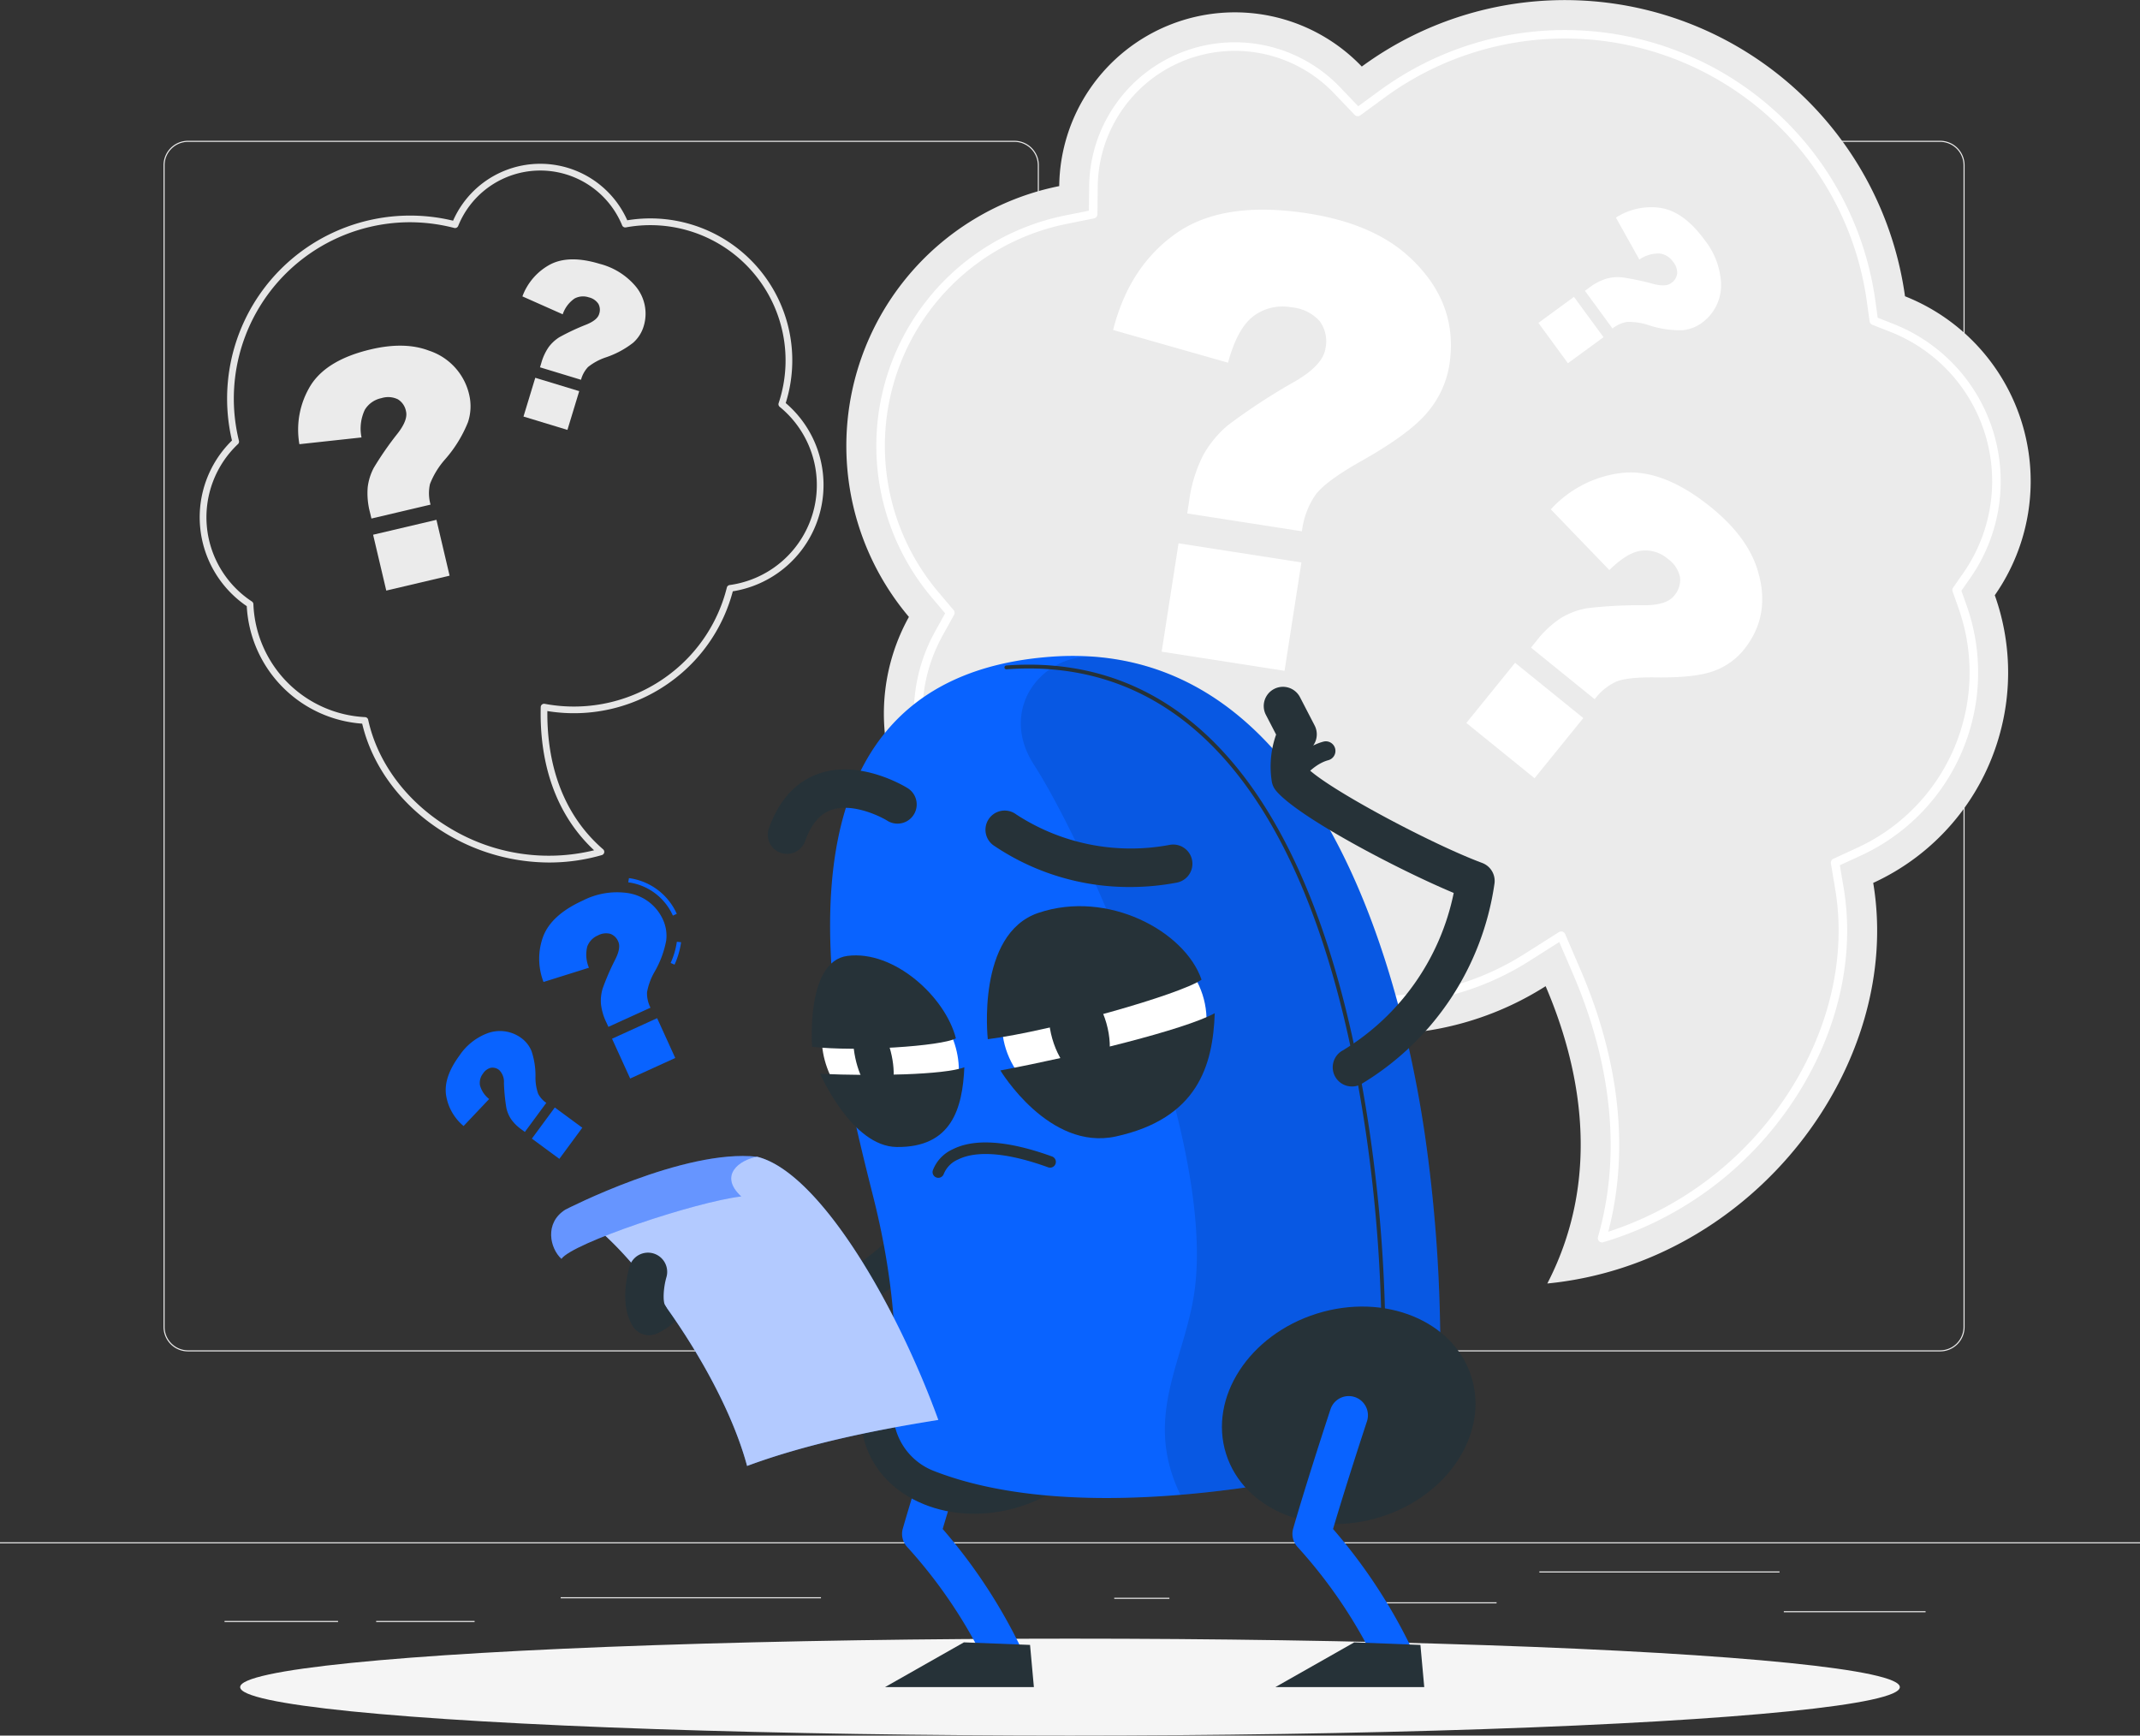 <svg xmlns="http://www.w3.org/2000/svg" width="365.608" height="296.51" viewBox="0 0 365.608 296.51">
  <rect x="0" y="0" width="365.608" height="296.51" fill="#333333" stroke="none"/>
  <g id="Group_527" data-name="Group 527" transform="translate(0 -22.059)">
    <g id="Background_Complete" data-name="Background Complete" transform="translate(0 22.059)">
      <g id="Group_507" data-name="Group 507" transform="translate(0 24.053)">
        <rect id="Rectangle_1896" data-name="Rectangle 1896" width="365.608" height="0.183" transform="translate(0 239.433)" fill="#ebebeb"/>
        <rect id="Rectangle_1897" data-name="Rectangle 1897" width="24.219" height="0.183" transform="translate(304.756 251.203)" fill="#ebebeb"/>
        <rect id="Rectangle_1898" data-name="Rectangle 1898" width="9.424" height="0.183" transform="translate(190.361 248.912)" fill="#ebebeb"/>
        <rect id="Rectangle_1899" data-name="Rectangle 1899" width="19.845" height="0.183" transform="translate(235.837 249.684)" fill="#ebebeb"/>
        <rect id="Rectangle_1900" data-name="Rectangle 1900" width="41.03" height="0.183" transform="translate(262.994 244.413)" fill="#ebebeb"/>
        <rect id="Rectangle_1901" data-name="Rectangle 1901" width="19.397" height="0.183" transform="translate(38.359 252.873)" fill="#ebebeb"/>
        <rect id="Rectangle_1902" data-name="Rectangle 1902" width="16.818" height="0.183" transform="translate(64.266 252.873)" fill="#ebebeb"/>
        <rect id="Rectangle_1903" data-name="Rectangle 1903" width="44.468" height="0.183" transform="translate(95.789 248.82)" fill="#ebebeb"/>
        <path id="Path_17794" data-name="Path 17794" d="M183.578,261.775H42.381a4.179,4.179,0,0,1-4.174-4.174V59.126a4.178,4.178,0,0,1,4.174-4.173h141.2a4.178,4.178,0,0,1,4.173,4.173V257.6A4.179,4.179,0,0,1,183.578,261.775ZM42.381,55.136a4,4,0,0,0-3.991,3.99V257.6a4,4,0,0,0,3.991,3.991h141.2a4,4,0,0,0,3.99-3.991V59.126a4,4,0,0,0-3.99-3.99Z" transform="translate(-10.269 -54.953)" fill="#ebebeb"/>
        <path id="Path_17795" data-name="Path 17795" d="M399.874,261.775h-141.2A4.178,4.178,0,0,1,254.5,257.6V59.126a4.178,4.178,0,0,1,4.173-4.173h141.2a4.178,4.178,0,0,1,4.174,4.173V257.6A4.179,4.179,0,0,1,399.874,261.775Zm-141.2-206.64a4,4,0,0,0-3.99,3.99V257.6a4,4,0,0,0,3.99,3.991h141.2a4,4,0,0,0,3.992-3.991V59.126a4,4,0,0,0-3.992-3.99Z" transform="translate(-68.407 -54.953)" fill="#ebebeb"/>
      </g>
      <g id="Group_517" data-name="Group 517" transform="translate(34.095)">
        <g id="Group_512" data-name="Group 512" transform="translate(110.487)">
          <g id="Group_508" data-name="Group 508" transform="translate(0)">
            <path id="Path_17796" data-name="Path 17796" d="M394.671,147.911a39.378,39.378,0,0,0-.725-24.162,33.993,33.993,0,0,0-15.339-51.075A58.674,58.674,0,0,0,285.8,33.429a30.01,30.01,0,0,0-51.69,20.424,45.267,45.267,0,0,0-25.681,73.6,34.064,34.064,0,0,0,37.979,49.589,52.6,52.6,0,0,0,70.8,13.5c5.5,12.792,10.021,31.978.291,50.792,35.35-3.467,60.878-37.375,55.676-68.44A39.469,39.469,0,0,0,394.671,147.911Z" transform="translate(-197.728 -22.059)" fill="#ebebeb"/>
            <path id="Path_17797" data-name="Path 17797" d="M328.737,236.193a.731.731,0,0,1-.7-.933c4.98-17.342.442-33.969-4.241-44.865l-2.373-5.519-5.072,3.22a47.478,47.478,0,0,1-63.913-12.183l-2.028-2.795-3.35.834a28.943,28.943,0,0,1-32.266-42.144l1.707-3.084-2.272-2.694A40.148,40.148,0,0,1,237,60.751l4.06-.818.047-4.142a24.889,24.889,0,0,1,42.87-16.945l3.1,3.245,3.622-2.649a53.554,53.554,0,0,1,84.716,35.822l.413,2.955,2.775,1.1A28.874,28.874,0,0,1,391.634,122.7l-1.509,2.16.881,2.485a34.411,34.411,0,0,1-18.09,42.778l-3.555,1.636.647,3.859c2.22,13.256-1.773,27.736-10.957,39.727a59.251,59.251,0,0,1-30.109,20.821A.734.734,0,0,1,328.737,236.193Zm-6.984-53.124a.707.707,0,0,1,.216.033.728.728,0,0,1,.455.409l2.712,6.307c4.662,10.844,9.178,27.269,4.657,44.556a57.9,57.9,0,0,0,28.1-19.921c8.937-11.67,12.828-25.739,10.674-38.6l-.738-4.411a.73.73,0,0,1,.415-.785l4.063-1.87a32.948,32.948,0,0,0,17.322-40.961l-1.007-2.839a.729.729,0,0,1,.09-.662l1.724-2.469a27.414,27.414,0,0,0-12.363-41.186L374.9,79.422a.73.73,0,0,1-.455-.578l-.472-3.377a52.075,52.075,0,0,0-82.405-34.845l-4.14,3.029a.732.732,0,0,1-.961-.086l-3.543-3.709a23.429,23.429,0,0,0-40.351,15.953l-.053,4.733a.731.731,0,0,1-.587.709l-4.64.935a38.684,38.684,0,0,0-21.95,62.9l2.6,3.079a.73.73,0,0,1,.081.826l-1.951,3.524a27.674,27.674,0,0,0-2.377,5.714,27.484,27.484,0,0,0,33.011,34.3l3.829-.951a.726.726,0,0,1,.769.281l2.316,3.194a45.593,45.593,0,0,0,24.491,17.192,45.876,45.876,0,0,0,37.456-5.387l5.8-3.678A.729.729,0,0,1,321.753,183.069Z" transform="translate(-199.612 -23.94)" fill="#fff"/>
          </g>
          <g id="Group_509" data-name="Group 509" transform="translate(45.588 35.817)">
            <path id="Path_17798" data-name="Path 17798" d="M292.333,125.991l-19.6-3.051.306-1.96a24.492,24.492,0,0,1,2.4-7.947,18.226,18.226,0,0,1,4.265-5.174,105.267,105.267,0,0,1,11.5-7.507q4.709-2.755,5.149-5.59a5.824,5.824,0,0,0-.989-4.671,7.277,7.277,0,0,0-4.835-2.365,8.27,8.27,0,0,0-6.438,1.48q-2.776,2.052-4.386,7.982L260.074,91.6q2.75-10.877,10.787-16.52t22.478-3.394q11.244,1.751,17.424,7.52,8.4,7.8,6.753,18.378a16.518,16.518,0,0,1-3.742,8.082q-3.059,3.7-11.452,8.412-5.853,3.317-7.608,5.6A13.733,13.733,0,0,0,292.333,125.991Zm-21.082,2.054,20.992,3.269-2.882,18.516-20.992-3.269Z" transform="translate(-260.074 -71.042)" fill="#fff"/>
          </g>
          <g id="Group_510" data-name="Group 510" transform="translate(105.94 80.712)">
            <path id="Path_17799" data-name="Path 17799" d="M364.534,171.182l-10.882-8.814.881-1.088a17.3,17.3,0,0,1,4.284-4,12.853,12.853,0,0,1,4.439-1.645,74.206,74.206,0,0,1,9.681-.5q3.851-.012,5.125-1.586a4.11,4.11,0,0,0,1.053-3.2A5.138,5.138,0,0,0,377,147.184a5.841,5.841,0,0,0-4.455-1.38q-2.423.268-5.508,3.317l-10-10.374a19.46,19.46,0,0,1,12.443-6.258q6.908-.594,14.926,5.9,6.242,5.056,7.969,10.771,2.359,7.744-2.4,13.614a11.663,11.663,0,0,1-5.151,3.606q-3.179,1.173-9.975,1.073-4.748-.052-6.631.722A9.691,9.691,0,0,0,364.534,171.182Zm-13.6-6.223,11.654,9.441-8.327,10.28-11.654-9.441Z" transform="translate(-342.61 -132.439)" fill="#fff"/>
          </g>
          <g id="Group_511" data-name="Group 511" transform="translate(118.25 35.386)">
            <path id="Path_17800" data-name="Path 17800" d="M372.1,91.183l-4.71-6.431.643-.471a9.869,9.869,0,0,1,2.938-1.58,7.328,7.328,0,0,1,2.682-.261,42.2,42.2,0,0,1,5.4,1.128q2.122.553,3.052-.129a2.344,2.344,0,0,0,1.044-1.61,2.928,2.928,0,0,0-.7-2.045,3.325,3.325,0,0,0-2.251-1.406,5.78,5.78,0,0,0-3.514,1.026l-4-7.162a11.086,11.086,0,0,1,7.758-1.638q3.888.676,7.358,5.415a12.905,12.905,0,0,1,2.823,7.085,7.937,7.937,0,0,1-3.295,7.145,6.632,6.632,0,0,1-3.358,1.237,16.95,16.95,0,0,1-5.646-.857,10.782,10.782,0,0,0-3.755-.565A5.521,5.521,0,0,0,372.1,91.183Zm-6.581-5.4,5.045,6.888-6.076,4.449-5.044-6.888Z" transform="translate(-359.445 -70.451)" fill="#fff"/>
          </g>
        </g>
        <g id="Group_516" data-name="Group 516" transform="translate(0 27.98)">
          <g id="Group_513" data-name="Group 513">
            <path id="Path_17801" data-name="Path 17801" d="M106.374,179.695a34.3,34.3,0,0,1-17.519-4.868c-7.42-4.422-12.663-11.275-14.444-18.854A21.254,21.254,0,0,1,54.691,135.9,18.359,18.359,0,0,1,52.163,107.6,31.268,31.268,0,0,1,89.939,70.047a16.272,16.272,0,0,1,29.761-.069A24.253,24.253,0,0,1,146.769,101.2a18.395,18.395,0,0,1-9.04,32.163,27.82,27.82,0,0,1-9.9,14.918,28.135,28.135,0,0,1-21.781,5.541c-.078,7.1,1.574,16.734,9.524,23.619a.574.574,0,0,1-.216.985A32.318,32.318,0,0,1,106.374,179.695ZM82.53,70.31a30.138,30.138,0,0,0-29.175,37.343.577.577,0,0,1-.163.555A17.209,17.209,0,0,0,55.566,135.1a.575.575,0,0,1,.258.458,20.107,20.107,0,0,0,19.08,19.3.572.572,0,0,1,.531.45c1.615,7.439,6.721,14.2,14.006,18.537a32.631,32.631,0,0,0,24.59,3.761c-7.847-7.339-9.3-17.3-9.117-24.471a.577.577,0,0,1,.213-.431.585.585,0,0,1,.467-.118,26.989,26.989,0,0,0,21.532-5.2,26.7,26.7,0,0,0,9.586-14.665.573.573,0,0,1,.478-.428,17.244,17.244,0,0,0,8.549-30.446.575.575,0,0,1-.181-.625,23.107,23.107,0,0,0-26.1-30.031.574.574,0,0,1-.634-.346,15.124,15.124,0,0,0-28.012.1.576.576,0,0,1-.675.341A30.511,30.511,0,0,0,82.53,70.31Z" transform="translate(-46.628 -60.323)" fill="#e6e6e6"/>
          </g>
          <g id="Group_514" data-name="Group 514" transform="translate(16.875 31.076)">
            <path id="Path_17802" data-name="Path 17802" d="M92.293,129.976l-10.1,2.378-.238-1.01a12.83,12.83,0,0,1-.4-4.324,9.529,9.529,0,0,1,1.049-3.347,55.053,55.053,0,0,1,4.1-5.9q1.74-2.262,1.4-3.723a3.045,3.045,0,0,0-1.4-2.069,3.806,3.806,0,0,0-2.809-.195,4.323,4.323,0,0,0-2.829,1.985A7.518,7.518,0,0,0,80.5,118.5l-10.614,1.152a14.423,14.423,0,0,1,1.977-10.13q2.785-4.317,10.228-6.069,5.795-1.363,9.926.216a10.334,10.334,0,0,1,6.89,7.579,8.643,8.643,0,0,1-.223,4.653,22.084,22.084,0,0,1-3.9,6.332,14.066,14.066,0,0,0-2.585,4.213A7.188,7.188,0,0,0,92.293,129.976Zm-9.814,5.144L93.3,132.573l2.246,9.542-10.818,2.547Z" transform="translate(-69.706 -102.822)" fill="#ebebeb"/>
          </g>
          <g id="Group_515" data-name="Group 515" transform="translate(55.156 16.328)">
            <path id="Path_17803" data-name="Path 17803" d="M132.072,103.226l-7.009-2.131.213-.7a9.06,9.06,0,0,1,1.289-2.782,6.743,6.743,0,0,1,1.828-1.671,38.955,38.955,0,0,1,4.593-2.15q1.865-.763,2.172-1.778a2.15,2.15,0,0,0-.12-1.759,2.688,2.688,0,0,0-1.645-1.115,3.056,3.056,0,0,0-2.431.208,5.315,5.315,0,0,0-2.017,2.692l-6.887-3.061a10.18,10.18,0,0,1,4.8-5.482q3.231-1.647,8.4-.078a11.87,11.87,0,0,1,5.982,3.652,7.294,7.294,0,0,1,1.517,7.07,6.1,6.1,0,0,1-1.786,2.762,15.584,15.584,0,0,1-4.624,2.483,9.93,9.93,0,0,0-3.072,1.655A5.069,5.069,0,0,0,132.072,103.226Zm-7.815-.341,7.507,2.282-2.014,6.622-7.507-2.283Z" transform="translate(-122.058 -82.652)" fill="#ebebeb"/>
          </g>
        </g>
      </g>
    </g>
    <g id="Shadow" transform="translate(41.029 302.009)">
      <ellipse id="_Path_" data-name="&lt;Path&gt;" cx="141.775" cy="8.28" rx="141.775" ry="8.28" fill="#f5f5f5"/>
    </g>
    <g id="Question_Marks" data-name="Question Marks" transform="translate(76.148 172.078)">
      <g id="Group_520" data-name="Group 520">
        <g id="Group_518" data-name="Group 518" transform="translate(15.974)">
          <path id="Path_17804" data-name="Path 17804" d="M154.7,242.005l-.673-.286a13.259,13.259,0,0,0,1.063-3.623l.727.08A13.976,13.976,0,0,1,154.7,242.005Zm-.287-8.377a9.75,9.75,0,0,0-7.627-5.684l.121-.721a10.451,10.451,0,0,1,8.171,6.1Z" transform="translate(-131.576 -227.223)" fill="#0963ff"/>
          <path id="Path_17805" data-name="Path 17805" d="M144.995,250.239l-7.194,3.275-.327-.72a9.739,9.739,0,0,1-.941-3.171,7.253,7.253,0,0,1,.287-2.657A41.847,41.847,0,0,1,139,241.95q.965-1.948.491-2.988a2.322,2.322,0,0,0-1.352-1.339,2.9,2.9,0,0,0-2.128.271,3.3,3.3,0,0,0-1.819,1.9,5.728,5.728,0,0,0,.287,3.618l-7.76,2.435a10.989,10.989,0,0,1-.025-7.862q1.44-3.638,6.741-6.052a12.808,12.808,0,0,1,7.448-1.311,7.87,7.87,0,0,1,6.272,4.641,6.577,6.577,0,0,1,.524,3.51,16.81,16.81,0,0,1-1.971,5.309,10.721,10.721,0,0,0-1.306,3.531A5.467,5.467,0,0,0,144.995,250.239Zm-6.57,5.3,7.706-3.508,3.094,6.8-7.7,3.508Z" transform="translate(-125.984 -228.102)" fill="#0963ff"/>
        </g>
        <g id="Group_519" data-name="Group 519" transform="translate(0 26.133)">
          <path id="Path_17806" data-name="Path 17806" d="M121.324,275.224l-3.66,4.968-.5-.366a7.637,7.637,0,0,1-1.847-1.8,5.666,5.666,0,0,1-.814-1.921,32.691,32.691,0,0,1-.418-4.251,2.849,2.849,0,0,0-.8-2.224,1.814,1.814,0,0,0-1.431-.4,2.265,2.265,0,0,0-1.348.994,2.572,2.572,0,0,0-.518,1.988,4.472,4.472,0,0,0,1.571,2.358l-4.365,4.61a8.576,8.576,0,0,1-3.006-5.351q-.4-3.028,2.3-6.689a10,10,0,0,1,4.58-3.726,6.143,6.143,0,0,1,6.041.779,5.14,5.14,0,0,1,1.692,2.194,13.135,13.135,0,0,1,.674,4.369,8.361,8.361,0,0,0,.452,2.9A4.266,4.266,0,0,0,121.324,275.224Zm-2.465,6.111,3.92-5.321,4.694,3.457-3.92,5.322Z" transform="translate(-104.139 -262.962)" fill="#0963ff"/>
        </g>
      </g>
    </g>
    <g id="Character" transform="translate(94.16 134.116)">
      <g id="Group_526" data-name="Group 526">
        <path id="Path_17807" data-name="Path 17807" d="M227.818,395.328a3.279,3.279,0,0,1-2.915-1.773,83.87,83.87,0,0,0-13.275-19.547,3.281,3.281,0,0,1-.74-3.132c2.468-8.563,6.34-20.268,6.379-20.386a3.28,3.28,0,0,1,6.227,2.063c-.036.108-3.372,10.191-5.793,18.394a92.232,92.232,0,0,1,13.027,19.592,3.281,3.281,0,0,1-2.91,4.788Z" transform="translate(-150.808 -221.789)" fill="#0963ff"/>
        <path id="Path_17808" data-name="Path 17808" d="M232.21,413.427H206.772l13.481-7.647,11.3.437Z" transform="translate(-149.736 -237.254)" fill="#263238"/>
        <ellipse id="Ellipse_321" data-name="Ellipse 321" cx="21.967" cy="18.205" rx="21.967" ry="18.205" transform="translate(48.204 117.162) rotate(-17.357)" fill="#263238"/>
        <path id="Path_17809" data-name="Path 17809" d="M150.447,318.465a3.28,3.28,0,0,1-1.256-6.31,3.7,3.7,0,0,0,2.172-2.757,3.278,3.278,0,0,1,2.684-2.921,23.4,23.4,0,0,0,2.411-.618c4.444-1.3,9.948-2.907,27.282,1.946,17.1-9.561,17.291-27.491,17.291-28.265a3.284,3.284,0,0,1,3.269-3.286h.012a3.274,3.274,0,0,1,3.279,3.253c.007.953-.1,23.46-21.967,34.732a3.265,3.265,0,0,1-2.413.236c-16.522-4.771-21.174-3.412-24.911-2.319-.331.1-.667.194-1.009.29a10.119,10.119,0,0,1-5.587,5.77A3.275,3.275,0,0,1,150.447,318.465Z" transform="translate(-133.715 -202.44)" fill="#263238"/>
        <path id="Path_17810" data-name="Path 17810" d="M201.358,267.867c-6.22-24.733-22.8-88.521,30.321-92.421,47.659-3.5,60.74,59.938,63.919,81.915a257.593,257.593,0,0,1,2.584,33.5A24.354,24.354,0,0,1,278.618,315c-25.966,5.274-50.539,6.024-67.088-.508a10.867,10.867,0,0,1-6.751-11.118C205.417,296.273,205.428,284.054,201.358,267.867Z" transform="translate(-146.29 -175.307)" fill="#0963ff"/>
        <path id="Path_17811" data-name="Path 17811" d="M307.572,257.408c-3-20.711-14.786-78.271-56.055-81.87a12,12,0,0,0-11.754,6.229c-1.841,3.565-1.781,7.89.976,12.165,9.1,14.105,30.788,62.855,27.512,89.42-1.492,12.087-9.072,21.738-2.475,35.325a212.893,212.893,0,0,0,24.817-3.627,24.345,24.345,0,0,0,19.567-24.137A257.131,257.131,0,0,0,307.572,257.408Z" transform="translate(-158.265 -175.356)" opacity="0.11"/>
        <path id="Path_17812" data-name="Path 17812" d="M299.437,291.74a.327.327,0,0,1-.328-.324,255.97,255.97,0,0,0-2.581-33.46c-7.9-54.587-29.157-82.195-61.493-79.813a.324.324,0,0,1-.351-.3.328.328,0,0,1,.3-.351c32.723-2.414,54.236,25.39,62.19,80.372a256.668,256.668,0,0,1,2.588,33.548.328.328,0,0,1-.324.331Z" transform="translate(-157.238 -175.854)" fill="#263238"/>
        <ellipse id="Ellipse_322" data-name="Ellipse 322" cx="21.967" cy="18.205" rx="21.967" ry="18.205" transform="translate(109.866 118.911) rotate(-17.358)" fill="#263238"/>
        <path id="Path_17813" data-name="Path 17813" d="M319.025,395.327a3.279,3.279,0,0,1-2.915-1.773,83.885,83.885,0,0,0-13.275-19.547,3.28,3.28,0,0,1-.739-3.132c2.467-8.563,6.34-20.268,6.378-20.386a3.28,3.28,0,0,1,6.228,2.063c-.036.108-3.372,10.191-5.794,18.395a92.235,92.235,0,0,1,13.027,19.592,3.281,3.281,0,0,1-2.91,4.788Z" transform="translate(-175.323 -221.788)" fill="#0963ff"/>
        <path id="Path_17814" data-name="Path 17814" d="M310.342,250.82a3.28,3.28,0,0,1-1.536-6.18h0a41.05,41.05,0,0,0,18.922-26.886c-9.521-3.982-26.633-12.971-30.375-17.488a3.286,3.286,0,0,1-.7-1.522,16.321,16.321,0,0,1,.732-8.044l-1.727-3.336a3.28,3.28,0,1,1,5.825-3.016l2.485,4.8a3.28,3.28,0,0,1-.126,3.238,7.988,7.988,0,0,0-.818,4.323c4.214,3.807,21.235,12.828,29.561,15.919a3.279,3.279,0,0,1,2.1,3.577,47.848,47.848,0,0,1-22.818,34.242A3.265,3.265,0,0,1,310.342,250.82Z" transform="translate(-173.528 -177.26)" fill="#263238"/>
        <path id="Path_17815" data-name="Path 17815" d="M300.964,203.223a1.64,1.64,0,0,1-1.372-2.537c.113-.174,2.825-4.263,6.949-5.368a1.64,1.64,0,0,1,.85,3.168c-2.88.772-5.032,3.962-5.053,3.994A1.638,1.638,0,0,1,300.964,203.223Z" transform="translate(-174.613 -180.67)" fill="#263238"/>
        <path id="Path_17816" data-name="Path 17816" d="M323.417,413.427H297.979l13.481-7.647,11.3.437Z" transform="translate(-174.251 -237.254)" fill="#263238"/>
        <g id="Group_521" data-name="Group 521" transform="translate(74.449 42.754)">
          <ellipse id="Ellipse_323" data-name="Ellipse 323" cx="17.493" cy="15.744" rx="17.493" ry="15.744" transform="matrix(0.996, -0.088, 0.088, 0.996, 1.238, 5.636)" fill="#fff"/>
          <ellipse id="Ellipse_324" data-name="Ellipse 324" cx="4.807" cy="8.743" rx="4.807" ry="8.743" transform="matrix(0.962, -0.274, 0.274, 0.962, 8.768, 14.216)" fill="#263238"/>
          <path id="Path_17817" data-name="Path 17817" d="M230.739,256.505c11.043-1.421,32.909-7.653,36.517-10.168-2.843-8.31-16.057-15.415-27.88-11.413C228.719,238.534,230.739,256.505,230.739,256.505Z" transform="translate(-230.586 -233.777)" fill="#263238"/>
          <path id="Path_17818" data-name="Path 17818" d="M233.734,268.565c13.7-2.6,31.525-6.978,36.622-9.78-.314,8.942-2.91,18-16.905,21.061C242.017,282.347,233.734,268.565,233.734,268.565Z" transform="translate(-231.432 -240.499)" fill="#263238"/>
        </g>
        <g id="Group_522" data-name="Group 522" transform="translate(41.451 50.745)">
          <ellipse id="Ellipse_325" data-name="Ellipse 325" cx="10.763" cy="13.62" rx="10.763" ry="13.62" transform="matrix(0.834, -0.552, 0.552, 0.834, 0, 11.878)" fill="#fff"/>
          <path id="Path_17819" data-name="Path 17819" d="M205.923,266.147c.832,3.917.114,7.185-1.6,7.3s-3.785-2.97-4.616-6.887-.114-7.185,1.6-7.3S205.092,262.229,205.923,266.147Z" transform="translate(-189.195 -248.616)" fill="#263238"/>
          <path id="Path_17820" data-name="Path 17820" d="M189.723,260.888c7.409.875,22.119-.1,24.564-1.438-1.806-7.095-10.569-15.116-18.53-14.087C188.581,246.29,189.723,260.888,189.723,260.888Z" transform="translate(-186.587 -244.857)" fill="#263238"/>
          <path id="Path_17821" data-name="Path 17821" d="M191.63,272.533c9.2.419,21.186.183,24.63-1.113-.314,7.024-2.158,13.727-11.562,13.617C197.015,284.947,191.63,272.533,191.63,272.533Z" transform="translate(-187.118 -251.885)" fill="#263238"/>
        </g>
        <path id="Path_17822" data-name="Path 17822" d="M254.994,224.5a41.276,41.276,0,0,1-23.441-7.164,3.28,3.28,0,0,1,3.956-5.233,35.8,35.8,0,0,0,26.205,5.2,3.28,3.28,0,1,1,1.223,6.445A42.549,42.549,0,0,1,254.994,224.5Z" transform="translate(-156.048 -185.019)" fill="#263238"/>
        <path id="Path_17823" data-name="Path 17823" d="M182.672,216.261a3.279,3.279,0,0,1-3.086-4.389c1.739-4.841,4.622-7.983,8.57-9.341,7.156-2.465,14.863,2.327,15.188,2.533a3.28,3.28,0,0,1-3.494,5.551c-1.493-.929-6.123-3.075-9.579-1.875-1.992.693-3.467,2.442-4.512,5.349A3.28,3.28,0,0,1,182.672,216.261Z" transform="translate(-142.377 -182.435)" fill="#263238"/>
        <path id="Path_17824" data-name="Path 17824" d="M218.87,295.022a.935.935,0,0,1-.273-.039.977.977,0,0,1-.673-1.2,6.424,6.424,0,0,1,3.336-3.6c3.763-1.94,9.5-1.539,17.044,1.193a.984.984,0,0,1-.67,1.851c-8.654-3.135-13.146-2.457-15.391-1.336a4.566,4.566,0,0,0-2.426,2.435A.993.993,0,0,1,218.87,295.022Z" transform="translate(-152.724 -205.858)" fill="#263238"/>
        <g id="Group_525" data-name="Group 525" transform="translate(0 85.431)">
          <g id="Group_523" data-name="Group 523" transform="translate(2.431 0.131)">
            <path id="Path_17825" data-name="Path 17825" d="M164.844,292.32a87.276,87.276,0,0,0-32.748,9.615c5.651-1.067,25.852,23.931,31.046,43.211,9.58-3.553,20.753-5.972,32.669-7.861C188.594,317.413,175.4,294.9,164.844,292.32Z" transform="translate(-132.096 -292.32)" fill="#407bff"/>
            <path id="Path_17826" data-name="Path 17826" d="M164.844,292.32a87.276,87.276,0,0,0-32.748,9.615c5.651-1.067,25.852,23.931,31.046,43.211,9.58-3.553,20.753-5.972,32.669-7.861C188.594,317.413,175.4,294.9,164.844,292.32Z" transform="translate(-132.096 -292.32)" fill="#fff" opacity="0.6"/>
          </g>
          <g id="Group_524" data-name="Group 524">
            <path id="Path_17827" data-name="Path 17827" d="M163.951,292.272c-12.489-1.41-32.767,9.047-32.767,9.047-3.593,2.291-2.618,6.588-.657,8.4,1.881-2.7,22.838-9.721,30.716-10.663C157.322,295.431,160.964,292.8,163.951,292.272Z" transform="translate(-128.771 -292.141)" fill="#407bff"/>
            <path id="Path_17828" data-name="Path 17828" d="M163.951,292.272c-12.489-1.41-32.767,9.047-32.767,9.047-3.593,2.291-2.618,6.588-.657,8.4,1.881-2.7,22.838-9.721,30.716-10.663C157.322,295.431,160.964,292.8,163.951,292.272Z" transform="translate(-128.771 -292.141)" fill="#fff" opacity="0.2"/>
          </g>
        </g>
        <path id="Path_17829" data-name="Path 17829" d="M150.158,328.793a3.275,3.275,0,0,1-2.75-1.488c-2.379-3.644-.893-9.206-.571-10.283a3.28,3.28,0,0,1,6.287,1.871c-.536,1.835-.644,4.18-.222,4.828a3.28,3.28,0,0,1-2.744,5.072Z" transform="translate(-133.424 -212.768)" fill="#263238"/>
      </g>
    </g>
  </g>
</svg>
